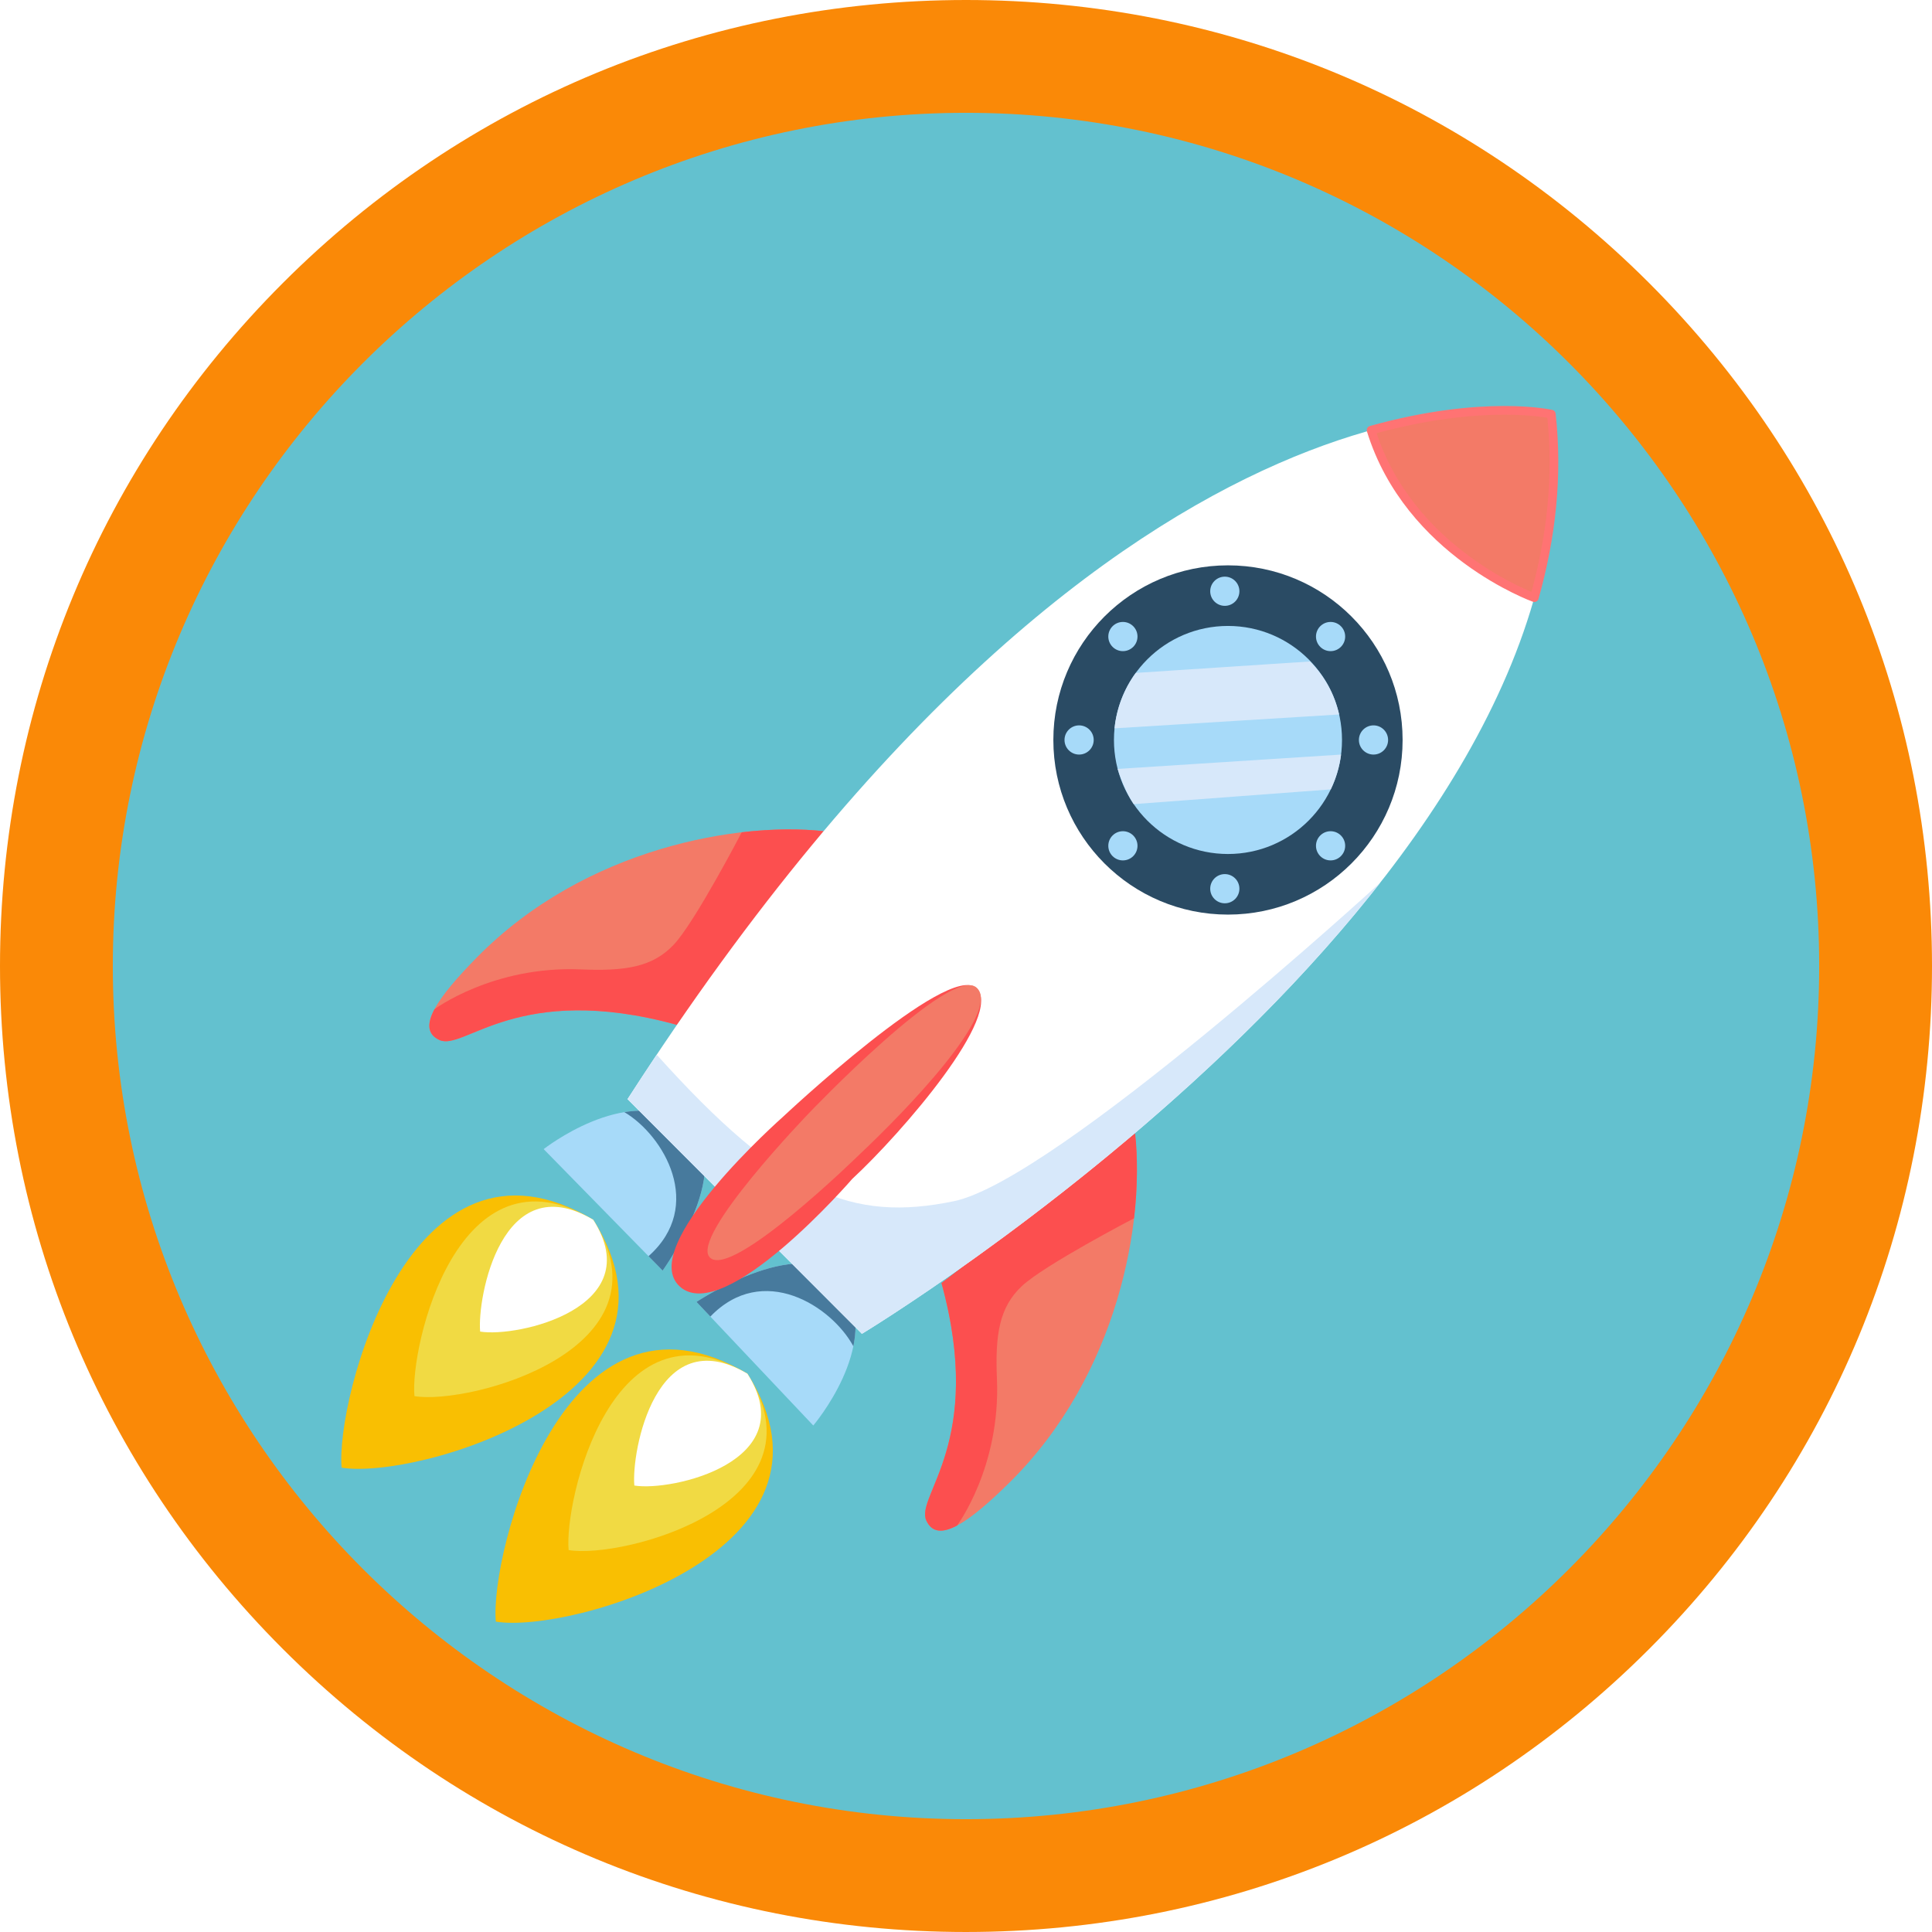 <?xml version="1.0" encoding="UTF-8"?>
<svg id="Calque_2" data-name="Calque 2" xmlns="http://www.w3.org/2000/svg" xmlns:xlink="http://www.w3.org/1999/xlink" viewBox="0 0 445.279 445.278">
  <defs>
    <filter id="drop-shadow-1" filterUnits="userSpaceOnUse">
      <feOffset dx="7" dy="7"/>
      <feGaussianBlur result="blur" stdDeviation="5"/>
      <feFlood flood-color="#9b9b9b" flood-opacity=".25"/>
      <feComposite in2="blur" operator="in"/>
      <feComposite in="SourceGraphic"/>
    </filter>
  </defs>
  <g id="Calque_1-2" data-name="Calque 1">
    <g>
      <circle cx="222.64" cy="222.639" r="209.639" style="fill: #63c1cf;"/>
      <path d="M222.64,445.278c-59.469,0-115.379-23.159-157.43-65.209C23.158,338.018,0,282.108,0,222.639S23.158,107.26,65.21,65.209C107.261,23.159,163.171,0,222.64,0s115.379,23.159,157.43,65.209c42.052,42.051,65.21,97.96,65.21,157.43s-23.158,115.379-65.21,157.43c-42.051,42.051-97.961,65.209-157.43,65.209Zm0-419.278C114.212,26,26,114.212,26,222.639s88.212,196.639,196.64,196.639,196.64-88.212,196.64-196.639S331.067,26,222.64,26Z" style="fill: #fa8907;"/>
    </g>
    <g style="filter: url(#drop-shadow-1);">
      <path d="M118.301,257.846l27.424,27.995s18.283-25.348,4.856-34.099c-13.426-8.751-32.28,6.104-32.28,6.104Z" style="fill: #a7daf9;"/>
      <path d="M142.472,282.521l3.252,3.32s18.283-25.348,4.856-34.099c-4.271-2.784-9.091-3.179-13.679-2.423,9.102,5.39,18.6,21.598,5.57,33.202Z" style="fill: #477a9d;"/>
      <path d="M180.44,321.543l-26.915-28.484s26.035-17.29,34.261-3.536c8.226,13.754-7.346,32.02-7.346,32.02Z" style="fill: #a7daf9;"/>
      <path d="M156.717,296.437l-3.192-3.378s26.035-17.29,34.261-3.536c2.617,4.375,2.825,9.207,1.893,13.762-5.034-9.304-20.863-19.421-32.962-6.848Z" style="fill: #477a9d;"/>
      <path d="M182.812,184.573c-19.09-2.142-54.795,3.541-79.937,29.125-8.856,9.011-14.283,16.438-8.57,19.009,5.713,2.571,18.009-13.58,54.711-3.505l33.796-44.63Z" style="fill: #f37a67;"/>
      <path d="M93.127,225.618c-1.75,3.305-1.678,5.804,1.178,7.09,5.713,2.571,18.009-13.58,54.711-3.505l33.796-44.63c-5.227-.587-11.698-.587-18.858,.248,0,0-10.802,20.748-15.659,25.89-4.856,5.142-11.051,6.152-21.425,5.713-20.282-.857-33.744,9.193-33.744,9.193Z" style="fill: #fc4f4f;"/>
      <path d="M254.62,254.922c2.142,19.09-3.541,54.795-29.125,79.937-9.011,8.856-16.438,14.283-19.009,8.57-2.571-5.713,13.58-18.009,3.505-54.711l44.63-33.796Z" style="fill: #f37a67;"/>
      <path d="M213.575,344.608c-3.305,1.75-5.804,1.678-7.09-1.178-2.571-5.713,13.58-18.009,3.505-54.711l44.63-34.526c.587,5.227,.587,12.428-.248,19.588,0,0-20.748,10.802-25.89,15.659-5.142,4.856-6.152,11.051-5.713,21.425,.857,20.282-9.193,33.744-9.193,33.744Z" style="fill: #fc4f4f;"/>
      <path d="M137.631,246.325l54.015,54.086s170.898-103.125,158.901-211.963c0,0-96.84-22.277-212.915,157.877Z" style="fill: #fff;"/>
      <path d="M144.355,236.08c-2.234,3.34-4.475,6.754-6.724,10.244l54.015,54.086s72.226-43.583,119.474-103.986c0,0-74.839,68.563-98.263,73.42-23.424,4.856-39.59-1.539-68.501-33.764Z" style="fill: #d7e8fa;"/>
      <path d="M309.002,92.143c26.039-7.263,41.544-3.696,41.544-3.696,1.573,14.272,.002,28.445-3.917,42.301,0,0-28.894-10.342-37.627-38.605Z" style="fill: #f37a67; stroke: #ff7373; stroke-linecap: round; stroke-linejoin: round; stroke-width: 2px;"/>
      <circle cx="276.019" cy="163.545" r="40.247" style="fill: #2a4b64;"/>
      <path d="M189.431,264.702c11.427-10.57,35.137-37.993,28.566-43.992s-44.564,29.709-44.564,29.709c0,0-33.994,29.995-23.71,39.136,10.284,9.141,39.707-24.853,39.707-24.853Z" style="fill: #fc4f4f;"/>
      <path d="M191.018,259.148c10.293-9.658,33.01-33.015,27.092-38.496s-38.677,28.911-38.677,28.911c0,0-27.552,28.536-22.821,33.266,5.06,5.06,34.407-23.68,34.407-23.68Z" style="fill: #f37a67;"/>
      <path d="M71.738,331.262c17.14,2.857,83.768-16.569,57.99-57.133-42.278-25.147-59.418,41.707-57.99,57.133Z" style="fill: #f9bf02;"/>
      <path d="M88.517,314.776c12.635,2.106,60.214-10.743,41.21-40.647-31.167-18.538-42.263,29.275-41.21,40.647Z" style="fill: #f1da43;"/>
      <path d="M103.662,299.897c8.57,1.428,38.955-5.486,26.066-25.768-21.139-12.573-26.78,18.055-26.066,25.768Z" style="fill: #fff;"/>
      <path d="M107.276,366.744c17.14,2.857,83.768-16.569,57.99-57.133-42.278-25.147-59.418,41.707-57.99,57.133Z" style="fill: #f9bf02;"/>
      <path d="M124.056,350.258c12.635,2.106,60.214-10.743,41.21-40.647-31.167-18.538-42.263,29.275-41.21,40.647Z" style="fill: #f1da43;"/>
      <path d="M139.2,335.379c8.57,1.428,38.955-5.486,26.066-25.768-21.139-12.573-26.78,18.055-26.066,25.768Z" style="fill: #fff;"/>
      <circle cx="276.019" cy="163.545" r="26.281" style="fill: #a7daf9;"/>
      <path d="M299.71,174.937c1.196-2.483,2.014-5.184,2.377-8.026l-51.493,3.307c.78,2.533,2.236,5.974,3.697,8.116l45.419-3.397Z" style="fill: #d7e8fa;"/>
      <path d="M254.761,148.089c-2.664,3.658-4.407,8.03-4.888,12.774l51.768-3.194c-1.104-4.833-3.346-8.805-6.707-12.216l-40.172,2.636Z" style="fill: #d7e8fa;"/>
      <circle cx="251.801" cy="139.708" r="3.364" style="fill: #a7daf9;"/>
      <circle cx="299.666" cy="139.708" r="3.364" style="fill: #a7daf9;"/>
      <circle cx="275.289" cy="129.269" r="3.364" style="fill: #a7daf9;"/>
      <circle cx="241.708" cy="163.545" r="3.364" style="fill: #a7daf9;"/>
      <circle cx="309.558" cy="163.545" r="3.364" style="fill: #a7daf9;"/>
      <circle cx="251.801" cy="187.938" r="3.364" style="fill: #a7daf9;"/>
      <circle cx="299.666" cy="187.938" r="3.364" style="fill: #a7daf9;"/>
      <circle cx="275.289" cy="197.822" r="3.364" style="fill: #a7daf9;"/>
    </g>
  </g>
</svg>